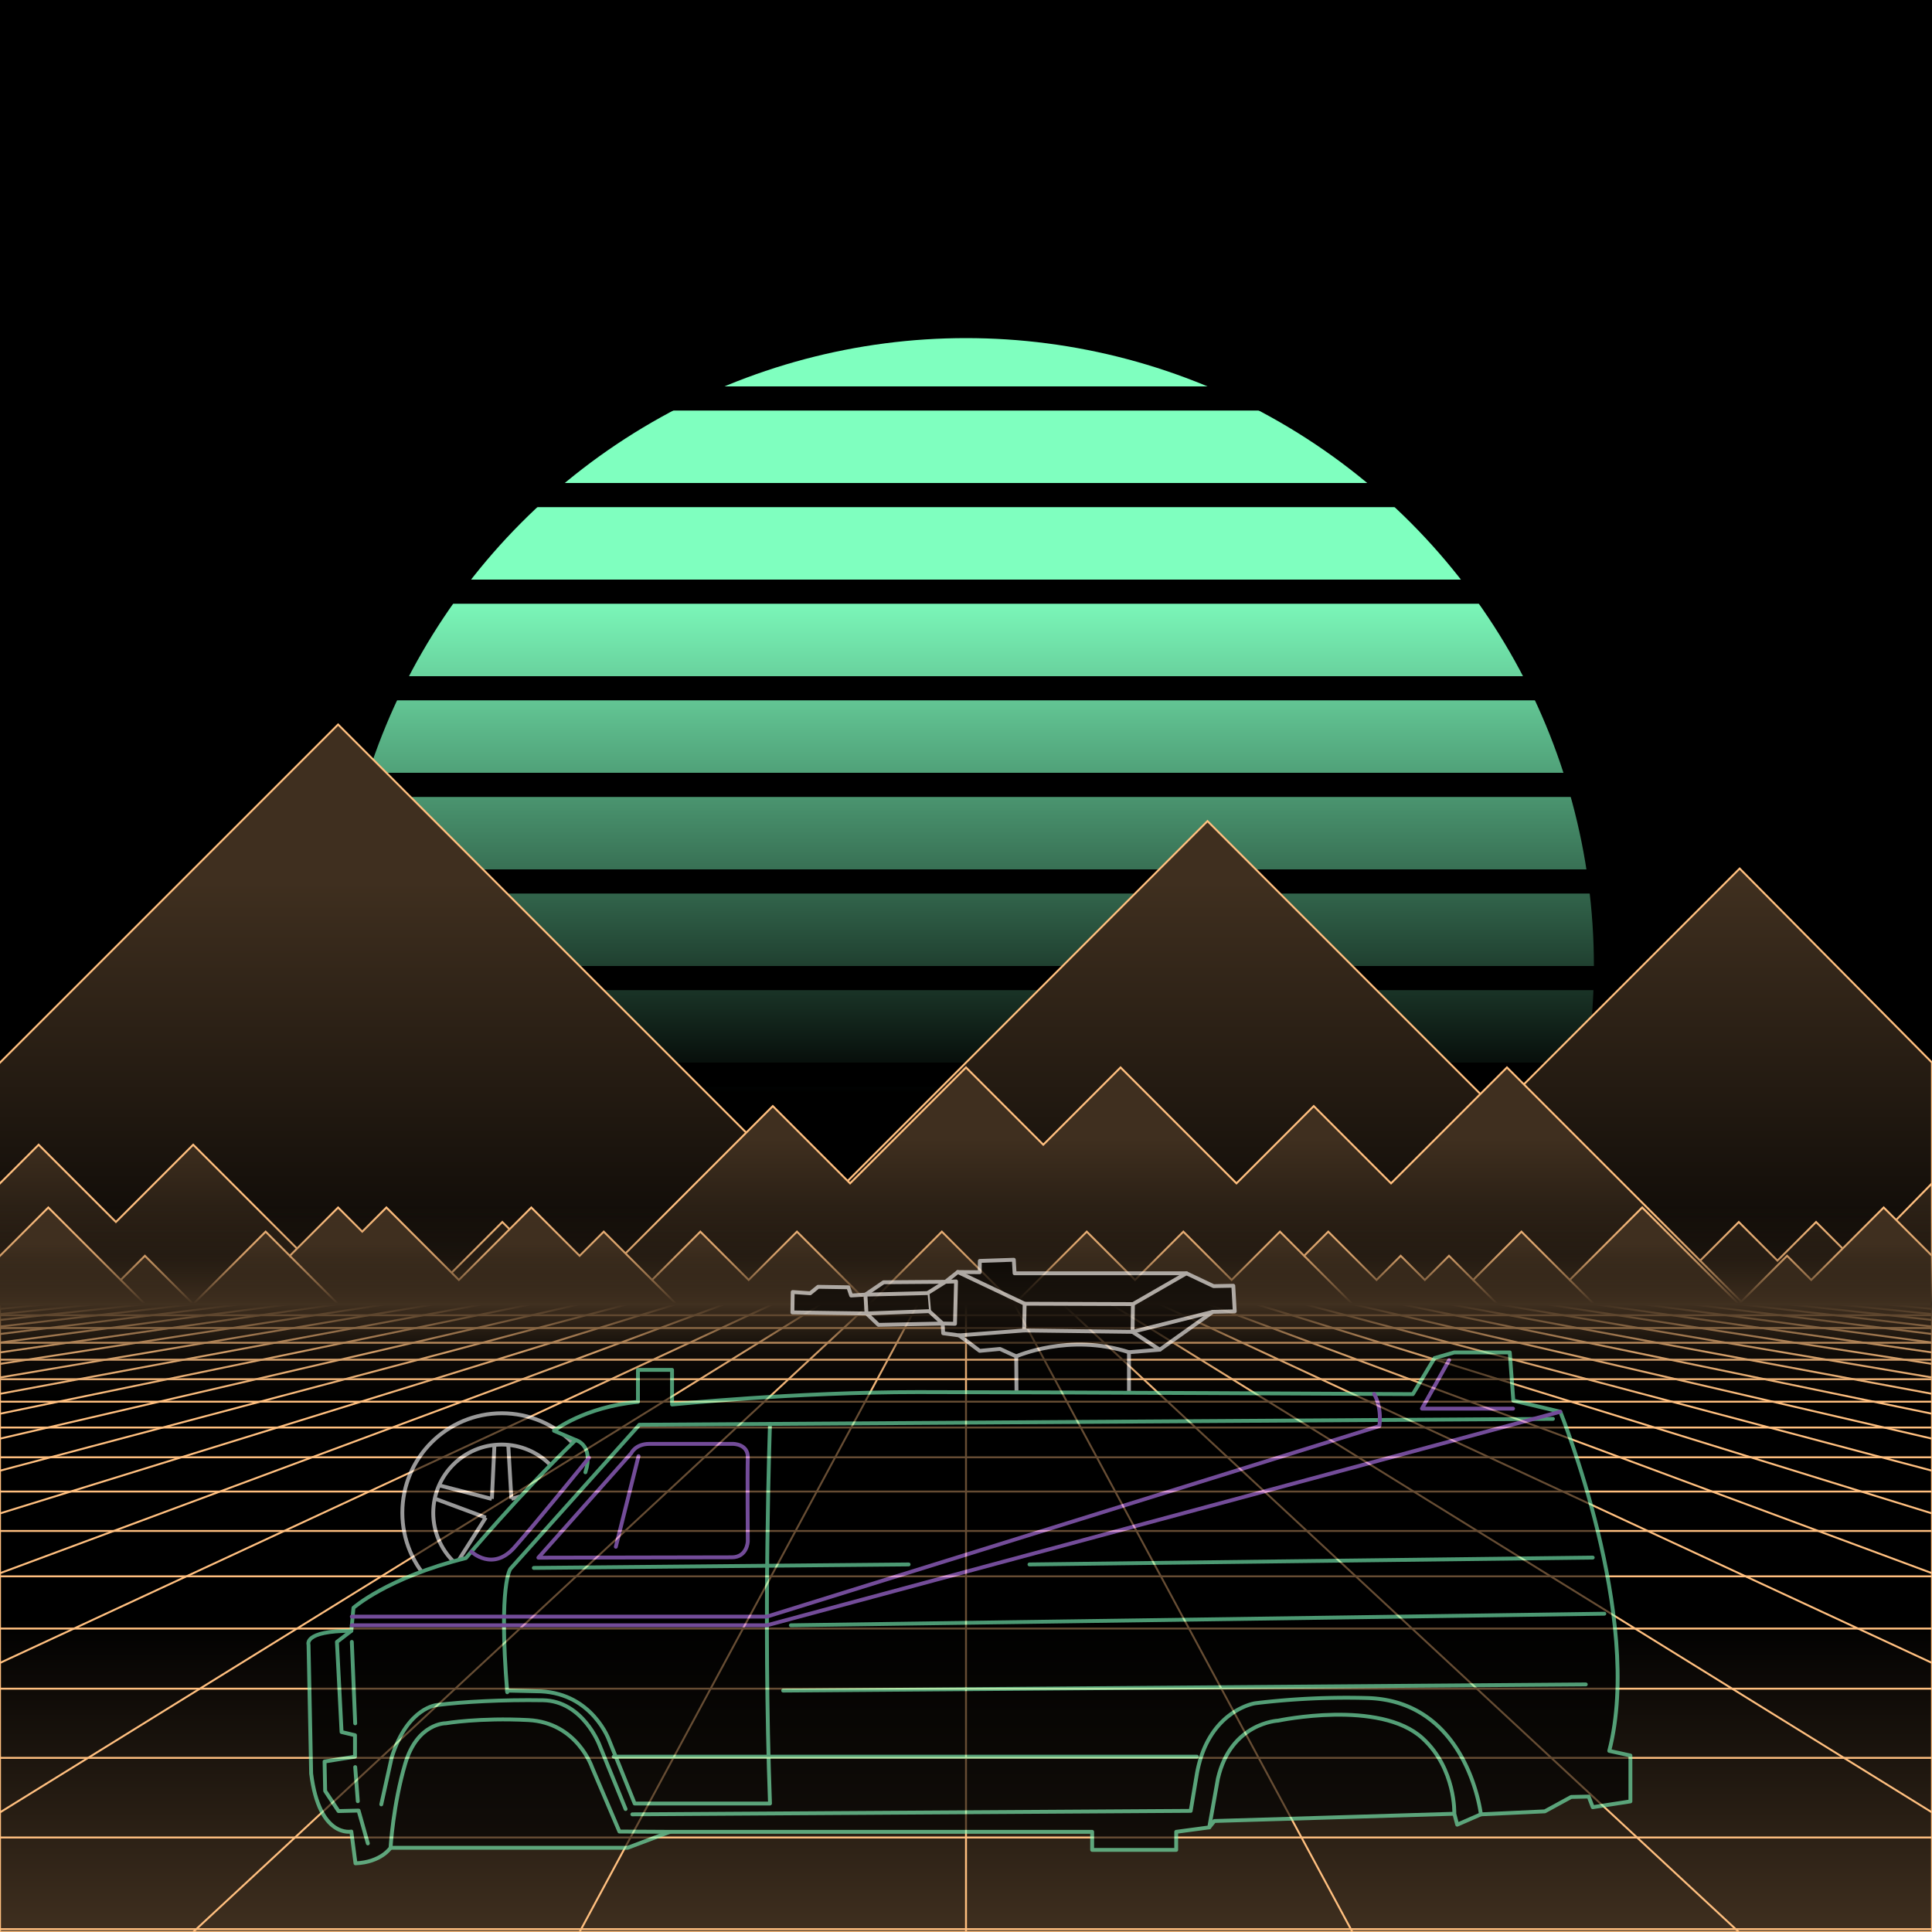 <svg xmlns="http://www.w3.org/2000/svg" viewBox="0 0 2000 2000" width="350" height="350">
    <defs>
        <linearGradient id="moon-grad" x1="0" x2="0" y1="0" y2="1">
            <stop offset="20%" stop-color="#7fffbf" stop-opacity="1"/>
            <stop offset="60%" stop-color="#7fffbf" stop-opacity="0"/>
        </linearGradient>

        <linearGradient id="star-grad" x1="0" y1="0" x2="1" y2="0">
            <stop offset="0%" stop-color="#ffffff" stop-opacity="0"/>
            <stop offset="80%" stop-color="#ffffff" stop-opacity=".5"/>
            <stop offset="100%" stop-color="#ffffff" stop-opacity="1"/>
        </linearGradient>

        <linearGradient id="bg-grad" x1="0" x2="0" y1="0" y2="1">
            <stop offset="25%" stop-color="#3f2f1f" stop-opacity="1"/>
            <stop offset="100%" stop-color="#000000" stop-opacity="1"/>
        </linearGradient>

        <linearGradient id="fog-grad" x1="0" x2="0" y1="0" y2="1">
            <stop offset="0%" stop-color="#3f2f1f" stop-opacity="0"/>
            <stop offset="25%" stop-color="#3f2f1f" stop-opacity=".25"/>
            <stop offset="50%" stop-color="#3f2f1f" stop-opacity="1"/>
            <stop offset="75%" stop-color="#3f2f1f" stop-opacity=".25"/>
            <stop offset="100%" stop-color="#3f2f1f" stop-opacity="0"/>
        </linearGradient>

        <linearGradient id="undergrid-grad" x1="0" x2="0" y1="0" y2="1">
            <stop offset="50%" stop-color="#000000" stop-opacity="1"/>
            <stop offset="100%" stop-color="#3f2f1f" stop-opacity="1"/>
        </linearGradient>

        <linearGradient id="flame-grad" x1="0" x2="1" y1="0" y2="0">
            <stop offset="0%" stop-color="#ffffff" stop-opacity="1"/>
            <stop offset="100%" stop-color="#0000ff" stop-opacity="0"/>
        </linearGradient>

        <linearGradient id="thrust-grad" x1="0" x2="0" y1="0" y2="1">
            <stop offset="0%" stop-color="#ffffff" stop-opacity="1"/>
            <stop offset="25%" stop-color="#ffffff" stop-opacity=".5"/>
            <stop offset="100%" stop-color="#ffffff" stop-opacity="0"/>
        </linearGradient>


        <style>
            #vmount                         {fill:url(#bg-grad); stroke:#ffbf7f; stroke-width:2px;}
            #sky, #moonstripes              {fill:#000000}
            .background                     {fill:url(#bg-grad); stroke:#ffbf7f; stroke-width:2px;}
            #mooncircle                     {fill:url(#moon-grad);}
            #grid                           {stroke-width:2px; fill:none; stroke:#ffbf7f;}
            #star                           {stroke-width:10px; fill:none; stroke:url(#star-grad); stroke-linecap:round;}
            #undergrid                      {fill:url(#undergrid-grad);}
            #fog                            {fill:url(#fog-grad);}
            #pink,#aqua                     {fill:none;  stroke-linecap:round; stroke-linejoin:round; stroke-width:4px;}
            #gleam                          {fill:none;  stroke-linecap:round; stroke-linejoin:round; stroke-width:25px; stroke:white;}
            #pink,#outline,#under           {stroke:#7fffbf;}
            #aqua, #gun, #frontgun          {stroke:#bf7fff;}                    
            #outline,#under,#gun,#frontgun  {fill:#000000; stroke-linecap:round; stroke-linejoin:round; stroke-width:4px;}
            .wheel                          {fill:#000000; stroke:#ffffff; stroke-width:4px;}
            #laser                          {stroke-width:15px; stroke:#bf7fff;}
            #car{opacity:0.6;}

            #gun, #frontgun                 {stroke:#ffffff;}

            #flame        				    {fill:url(#flame-grad); stroke:none; }
            #rocket                         {stroke:#ffffff; stroke-width:4px; fill:#000000;}
            .stripe                         {stroke:#7f0000;}
			#housing 					    {stroke:#ffffff;stroke-width:4px; fill:#000000}

            .jet                            {stroke:#bf7fff; stroke-width:4; fill:#000000}
            .thrust                         {fill:url(#thrust-grad);}

        </style>

    </defs>

    <g id="sky"><rect width="2000" height="2000"/></g>

    <g id="moon">
        <circle id="mooncircle" cx="1000" cy="1000" r="650"/>
        <g id="moonstripes">
            <animateTransform attributeName="transform" type="translate" from="0 50" to="0 150" dur="2s" repeatCount="indefinite"/>
            <rect x="0" y="0"     width="2000" height="25"/><rect x="0" y="100"   width="2000" height="25"/><rect x="0" y="200"   width="2000" height="25"/><rect x="0" y="300"   width="2000" height="25"/><rect x="0" y="400"   width="2000" height="25"/><rect x="0" y="500"   width="2000" height="25"/><rect x="0" y="600"   width="2000" height="25"/><rect x="0" y="700"   width="2000" height="25"/><rect x="0" y="800"   width="2000" height="25"/><rect x="0" y="900"   width="2000" height="25"/><rect x="0" y="1000"  width="2000" height="25"/><rect x="0" y="1100"  width="2000" height="25"/><rect x="0" y="1200"  width="2000" height="25"/>
        </g>
    </g>

    <g class="background" transform="translate(-2000 850)"><polygon points="0 250.0 350 -100.0 550 100.0 850 400.0 1000 250.0 1250 0.0 1550 300.0 1800.9 49.1 2000 250.0 2000 250.0 2350 -100.0 2550 100.0 2850 400.0 3000 250.0 3250 0.0 3550 300.0 3800.9 49.1 4000 250.0 4000 550 0 550"/><g><line x1="1550" y1="300.0" x2="2250" y2="1000.0"/><line x1="3550" y1="300.0" x2="4250" y2="1000.0"/></g><animateTransform from="-2000 900.0" to="0 900.0" dur="15s" attributeName="transform" attributeType="XML" type="translate" repeatCount="indefinite"/></g><g class="background" transform="translate(-2000 850)"><polygon points="0 375.0 40 335.0 120 415.0 200 335.0 240 375.0 280 415.0 320 455.0 360 415.0 440 495.0 520 415.0 560 455.0 600 495.0 640 455.0 720 375.0 800 295.0 880 375.0 920 335.0 1000 255.0 1040 295.0 1080 335.0 1160 255.0 1240 335.0 1280 375.0 1320 335.0 1360 295.0 1440 375.0 1480 335.0 1560 255.0 1600 295.0 1680 375.0 1720 415.0 1760 455.0 1800 415.0 1840 455.0 1880 415.0 1920.819 455.819 2000 375.0 2000 375.0 2040 335.0 2120 415.0 2200 335.0 2240 375.0 2280 415.0 2320 455.0 2360 415.0 2440 495.0 2520 415.0 2560 455.0 2600 495.0 2640 455.0 2720 375.0 2800 295.0 2880 375.0 2920 335.0 3000 255.0 3040 295.0 3080 335.0 3160 255.0 3240 335.0 3280 375.0 3320 335.0 3360 295.0 3440 375.0 3480 335.0 3560 255.0 3600 295.0 3680 375.0 3720 415.0 3760 455.0 3800 415.0 3840 455.0 3880 415.0 3920.819 455.819 4000 375.0 4000 550 0 550"/><g><line x1="600" y1="495.0" x2="680" y2="575.0"/><line x1="2600" y1="495.0" x2="2680" y2="575.0"/><line x1="1760" y1="455.0" x2="1840" y2="535.0"/><line x1="3760" y1="455.0" x2="3840" y2="535.0"/></g><animateTransform from="-2000 805.0" to="0 805.0" dur="10s" attributeName="transform" attributeType="XML" type="translate" repeatCount="indefinite"/></g><g class="background" transform="translate(-2000 850)"><polygon points="0 450.0 50 400.0 100 450.0 125 475.0 150 450.0 200 500.0 225 475.0 275 425.0 300 450.0 350 400.0 375 425.0 400 400.0 450 450.0 475 475.0 525 425.0 550 400.0 600 450.0 625 425.0 650 450.0 675 475.0 725 425.0 775 475.0 825 425.0 875 475.0 900 500.0 950 450.0 975 425.0 1025 475.0 1050 500.0 1075 475.0 1125 425.0 1150 450.0 1175 475.0 1225 425.0 1275 475.0 1325 425.0 1350 450.0 1375 425.0 1425 475.0 1450 450.0 1475 475.0 1500 450.0 1525 475.0 1575 425.0 1625 475.0 1650 450.0 1700 400.0 1750 450.0 1800 500.0 1850 450.0 1875 475.0 1900 450.0 1950 400.0 1975 425.0 2000.0 450.0 2000 450.0 2000 450.0 2050 400.0 2100 450.0 2125 475.0 2150 450.0 2200 500.0 2225 475.0 2275 425.0 2300 450.0 2350 400.0 2375 425.0 2400 400.0 2450 450.0 2475 475.0 2525 425.0 2550 400.0 2600 450.0 2625 425.0 2650 450.0 2675 475.0 2725 425.0 2775 475.0 2825 425.0 2875 475.0 2900 500.0 2950 450.0 2975 425.0 3025 475.0 3050 500.0 3075 475.0 3125 425.0 3150 450.0 3175 475.0 3225 425.0 3275 475.0 3325 425.0 3350 450.0 3375 425.0 3425 475.0 3450 450.0 3475 475.0 3500 450.0 3525 475.0 3575 425.0 3625 475.0 3650 450.0 3700 400.0 3750 450.0 3800 500.0 3850 450.0 3875 475.0 3900 450.0 3950 400.0 3975 425.0 4000.0 450.0 4000 450.0 4000 550 0 550"/><g><line x1="125" y1="475.0" x2="175" y2="525.0"/><line x1="2125" y1="475.0" x2="2175" y2="525.0"/><line x1="300" y1="450.0" x2="400" y2="550.0"/><line x1="2300" y1="450.0" x2="2400" y2="550.0"/><line x1="675" y1="475.0" x2="775" y2="575.0"/><line x1="2675" y1="475.0" x2="2775" y2="575.0"/><line x1="1050" y1="500.0" x2="1100" y2="550.0"/><line x1="3050" y1="500.0" x2="3100" y2="550.0"/><line x1="1350" y1="450.0" x2="1400" y2="500.0"/><line x1="3350" y1="450.0" x2="3400" y2="500.0"/><line x1="1525" y1="475.0" x2="1625" y2="575.0"/><line x1="3525" y1="475.0" x2="3625" y2="575.0"/><line x1="1625" y1="475.0" x2="1675" y2="525.0"/><line x1="3625" y1="475.0" x2="3675" y2="525.0"/><line x1="1800" y1="500.0" x2="1900" y2="600.0"/><line x1="3800" y1="500.0" x2="3900" y2="600.0"/></g><animateTransform from="-2000 800.0" to="0 800.0" dur="5s" attributeName="transform" attributeType="XML" type="translate" repeatCount="indefinite"/></g>

    <g>
        <rect><animate id="fake" begin="4.9;swipe.end" dur=".1s" attributeName="visibility" from="hide" to="hide"/></rect>
        <path id="star" d="M-2425,799.8c616.2-355.8,1278-560.9,1942.8-627"/>
        <animateTransform id="swipe" attributeName="transform" type="rotate" from="0 0 5000" to="360 0 5000" dur="5s" begin="fake.end"/>
    </g>

    <g id="grid">
        <rect id="undergrid" x="0" y="1350" width="2000" height="650"/>
        <g id="hor">
            <line x1="0" y1="1350" x2="2000" y2="1350"></line><line x1="0" y1="1361.51" x2="2000" y2="1361.51"></line><line x1="0" y1="1374.758" x2="2000" y2="1374.758"></line><line x1="0" y1="1390.006" x2="2000" y2="1390.006"></line><line x1="0" y1="1407.557" x2="2000" y2="1407.557"></line><line x1="0" y1="1427.759" x2="2000" y2="1427.759"></line><line x1="0" y1="1451.01" x2="2000" y2="1451.01"></line><line x1="0" y1="1477.773" x2="2000" y2="1477.773"></line><line x1="0" y1="1508.576" x2="2000" y2="1508.576"></line><line x1="0" y1="1544.031" x2="2000" y2="1544.031"></line><line x1="0" y1="1584.84" x2="2000" y2="1584.84"></line><line x1="0" y1="1631.811" x2="2000" y2="1631.811"></line><line x1="0" y1="1685.874" x2="2000" y2="1685.874"></line><line x1="0" y1="1748.102" x2="2000" y2="1748.102"></line><line x1="0" y1="1819.725" x2="2000" y2="1819.725"></line><line x1="0" y1="1902.163" x2="2000" y2="1902.163"></line><line x1="0" y1="1997.05" x2="2000" y2="1997.05"></line>
        </g>
        <g id="ver">
            <line x1="0" y1="1350" x2="-7000.0" y2="2000"><animate attributeName="x1" values="0;50" dur="100ms" repeatCount="indefinite"/><animate attributeName="x2" values="-7000.0;-6600.0" dur="100ms" repeatCount="indefinite"/></line><line x1="50" y1="1350" x2="-6600.0" y2="2000"><animate attributeName="x1" values="50;100" dur="100ms" repeatCount="indefinite"/><animate attributeName="x2" values="-6600.0;-6200.0" dur="100ms" repeatCount="indefinite"/></line><line x1="100" y1="1350" x2="-6200.0" y2="2000"><animate attributeName="x1" values="100;150" dur="100ms" repeatCount="indefinite"/><animate attributeName="x2" values="-6200.0;-5800.0" dur="100ms" repeatCount="indefinite"/></line><line x1="150" y1="1350" x2="-5800.0" y2="2000"><animate attributeName="x1" values="150;200" dur="100ms" repeatCount="indefinite"/><animate attributeName="x2" values="-5800.0;-5400.0" dur="100ms" repeatCount="indefinite"/></line><line x1="200" y1="1350" x2="-5400.0" y2="2000"><animate attributeName="x1" values="200;250" dur="100ms" repeatCount="indefinite"/><animate attributeName="x2" values="-5400.0;-5000.0" dur="100ms" repeatCount="indefinite"/></line><line x1="250" y1="1350" x2="-5000.0" y2="2000"><animate attributeName="x1" values="250;300" dur="100ms" repeatCount="indefinite"/><animate attributeName="x2" values="-5000.0;-4600.0" dur="100ms" repeatCount="indefinite"/></line><line x1="300" y1="1350" x2="-4600.0" y2="2000"><animate attributeName="x1" values="300;350" dur="100ms" repeatCount="indefinite"/><animate attributeName="x2" values="-4600.0;-4200.0" dur="100ms" repeatCount="indefinite"/></line><line x1="350" y1="1350" x2="-4200.0" y2="2000"><animate attributeName="x1" values="350;400" dur="100ms" repeatCount="indefinite"/><animate attributeName="x2" values="-4200.0;-3800.0" dur="100ms" repeatCount="indefinite"/></line><line x1="400" y1="1350" x2="-3800.0" y2="2000"><animate attributeName="x1" values="400;450" dur="100ms" repeatCount="indefinite"/><animate attributeName="x2" values="-3800.0;-3400.0" dur="100ms" repeatCount="indefinite"/></line><line x1="450" y1="1350" x2="-3400.0" y2="2000"><animate attributeName="x1" values="450;500" dur="100ms" repeatCount="indefinite"/><animate attributeName="x2" values="-3400.0;-3000.0" dur="100ms" repeatCount="indefinite"/></line><line x1="500" y1="1350" x2="-3000.0" y2="2000"><animate attributeName="x1" values="500;550" dur="100ms" repeatCount="indefinite"/><animate attributeName="x2" values="-3000.0;-2600.0" dur="100ms" repeatCount="indefinite"/></line><line x1="550" y1="1350" x2="-2600.0" y2="2000"><animate attributeName="x1" values="550;600" dur="100ms" repeatCount="indefinite"/><animate attributeName="x2" values="-2600.0;-2200.0" dur="100ms" repeatCount="indefinite"/></line><line x1="600" y1="1350" x2="-2200.0" y2="2000"><animate attributeName="x1" values="600;650" dur="100ms" repeatCount="indefinite"/><animate attributeName="x2" values="-2200.0;-1800.0" dur="100ms" repeatCount="indefinite"/></line><line x1="650" y1="1350" x2="-1800.0" y2="2000"><animate attributeName="x1" values="650;700" dur="100ms" repeatCount="indefinite"/><animate attributeName="x2" values="-1800.0;-1400.0" dur="100ms" repeatCount="indefinite"/></line><line x1="700" y1="1350" x2="-1400.0" y2="2000"><animate attributeName="x1" values="700;750" dur="100ms" repeatCount="indefinite"/><animate attributeName="x2" values="-1400.0;-1000.0" dur="100ms" repeatCount="indefinite"/></line><line x1="750" y1="1350" x2="-1000.0" y2="2000"><animate attributeName="x1" values="750;800" dur="100ms" repeatCount="indefinite"/><animate attributeName="x2" values="-1000.0;-600.0" dur="100ms" repeatCount="indefinite"/></line><line x1="800" y1="1350" x2="-600.0" y2="2000"><animate attributeName="x1" values="800;850" dur="100ms" repeatCount="indefinite"/><animate attributeName="x2" values="-600.0;-200.0" dur="100ms" repeatCount="indefinite"/></line><line x1="850" y1="1350" x2="-200.0" y2="2000"><animate attributeName="x1" values="850;900" dur="100ms" repeatCount="indefinite"/><animate attributeName="x2" values="-200.0;200.0" dur="100ms" repeatCount="indefinite"/></line><line x1="900" y1="1350" x2="200.0" y2="2000"><animate attributeName="x1" values="900;950" dur="100ms" repeatCount="indefinite"/><animate attributeName="x2" values="200.0;600.0" dur="100ms" repeatCount="indefinite"/></line><line x1="950" y1="1350" x2="600.0" y2="2000"><animate attributeName="x1" values="950;1000" dur="100ms" repeatCount="indefinite"/><animate attributeName="x2" values="600.0;1000.0" dur="100ms" repeatCount="indefinite"/></line><line x1="1000" y1="1350" x2="1000.0" y2="2000"><animate attributeName="x1" values="1000;1050" dur="100ms" repeatCount="indefinite"/><animate attributeName="x2" values="1000.0;1400.0" dur="100ms" repeatCount="indefinite"/></line><line x1="1050" y1="1350" x2="1400.0" y2="2000"><animate attributeName="x1" values="1050;1100" dur="100ms" repeatCount="indefinite"/><animate attributeName="x2" values="1400.0;1800.0" dur="100ms" repeatCount="indefinite"/></line><line x1="1100" y1="1350" x2="1800.0" y2="2000"><animate attributeName="x1" values="1100;1150" dur="100ms" repeatCount="indefinite"/><animate attributeName="x2" values="1800.0;2200.0" dur="100ms" repeatCount="indefinite"/></line><line x1="1150" y1="1350" x2="2200.0" y2="2000"><animate attributeName="x1" values="1150;1200" dur="100ms" repeatCount="indefinite"/><animate attributeName="x2" values="2200.0;2600.0" dur="100ms" repeatCount="indefinite"/></line><line x1="1200" y1="1350" x2="2600.0" y2="2000"><animate attributeName="x1" values="1200;1250" dur="100ms" repeatCount="indefinite"/><animate attributeName="x2" values="2600.0;3000.0" dur="100ms" repeatCount="indefinite"/></line><line x1="1250" y1="1350" x2="3000.0" y2="2000"><animate attributeName="x1" values="1250;1300" dur="100ms" repeatCount="indefinite"/><animate attributeName="x2" values="3000.0;3400.0" dur="100ms" repeatCount="indefinite"/></line><line x1="1300" y1="1350" x2="3400.0" y2="2000"><animate attributeName="x1" values="1300;1350" dur="100ms" repeatCount="indefinite"/><animate attributeName="x2" values="3400.0;3800.0" dur="100ms" repeatCount="indefinite"/></line><line x1="1350" y1="1350" x2="3800.0" y2="2000"><animate attributeName="x1" values="1350;1400" dur="100ms" repeatCount="indefinite"/><animate attributeName="x2" values="3800.0;4200.0" dur="100ms" repeatCount="indefinite"/></line><line x1="1400" y1="1350" x2="4200.0" y2="2000"><animate attributeName="x1" values="1400;1450" dur="100ms" repeatCount="indefinite"/><animate attributeName="x2" values="4200.0;4600.0" dur="100ms" repeatCount="indefinite"/></line><line x1="1450" y1="1350" x2="4600.0" y2="2000"><animate attributeName="x1" values="1450;1500" dur="100ms" repeatCount="indefinite"/><animate attributeName="x2" values="4600.0;5000.0" dur="100ms" repeatCount="indefinite"/></line><line x1="1500" y1="1350" x2="5000.0" y2="2000"><animate attributeName="x1" values="1500;1550" dur="100ms" repeatCount="indefinite"/><animate attributeName="x2" values="5000.0;5400.0" dur="100ms" repeatCount="indefinite"/></line><line x1="1550" y1="1350" x2="5400.0" y2="2000"><animate attributeName="x1" values="1550;1600" dur="100ms" repeatCount="indefinite"/><animate attributeName="x2" values="5400.0;5800.0" dur="100ms" repeatCount="indefinite"/></line><line x1="1600" y1="1350" x2="5800.0" y2="2000"><animate attributeName="x1" values="1600;1650" dur="100ms" repeatCount="indefinite"/><animate attributeName="x2" values="5800.0;6200.0" dur="100ms" repeatCount="indefinite"/></line><line x1="1650" y1="1350" x2="6200.0" y2="2000"><animate attributeName="x1" values="1650;1700" dur="100ms" repeatCount="indefinite"/><animate attributeName="x2" values="6200.0;6600.0" dur="100ms" repeatCount="indefinite"/></line><line x1="1700" y1="1350" x2="6600.0" y2="2000"><animate attributeName="x1" values="1700;1750" dur="100ms" repeatCount="indefinite"/><animate attributeName="x2" values="6600.0;7000.0" dur="100ms" repeatCount="indefinite"/></line><line x1="1750" y1="1350" x2="7000.0" y2="2000"><animate attributeName="x1" values="1750;1800" dur="100ms" repeatCount="indefinite"/><animate attributeName="x2" values="7000.0;7400.0" dur="100ms" repeatCount="indefinite"/></line><line x1="1800" y1="1350" x2="7400.0" y2="2000"><animate attributeName="x1" values="1800;1850" dur="100ms" repeatCount="indefinite"/><animate attributeName="x2" values="7400.0;7800.0" dur="100ms" repeatCount="indefinite"/></line><line x1="1850" y1="1350" x2="7800.0" y2="2000"><animate attributeName="x1" values="1850;1900" dur="100ms" repeatCount="indefinite"/><animate attributeName="x2" values="7800.0;8200.0" dur="100ms" repeatCount="indefinite"/></line><line x1="1900" y1="1350" x2="8200.0" y2="2000"><animate attributeName="x1" values="1900;1950" dur="100ms" repeatCount="indefinite"/><animate attributeName="x2" values="8200.0;8600.0" dur="100ms" repeatCount="indefinite"/></line><line x1="1950" y1="1350" x2="8600.0" y2="2000"><animate attributeName="x1" values="1950;2000" dur="100ms" repeatCount="indefinite"/><animate attributeName="x2" values="8600.0;9000.0" dur="100ms" repeatCount="indefinite"/></line><line x1="2000" y1="1350" x2="9000.0" y2="2000"><animate attributeName="x1" values="2000;2050" dur="100ms" repeatCount="indefinite"/><animate attributeName="x2" values="9000.0;9400.0" dur="100ms" repeatCount="indefinite"/></line>
        </g>
    </g>

    <rect id="fog" x="0" y="1250" width="2000" height="200"/>
    <g id="car">
        
        <g id="under-and-gleam">
            <animateTransform attributeName="transform" type="translate" keyTimes="0;.5;1" values="0,-330;0,-340;0,-330" dur="1.5s" repeatCount="indefinite"/>
            <g id="gun" transform="translate(11.2 1301.5)"><g visibility="hidden"><rect><animate id="laserdelay" begin="0;laserblast.end" dur="2s" attributeName="visibility" from="hide" to="hide"/></rect><animate id="laserblast" begin="laserdelay.end" dur="1s" attributeName="visibility" from="hide" to="visible"/><line id="laser" class="cls-2" x1="820.6" y1="47.7" x2="-1000" y2="47.7"/></g><polygon class="cls-2" points="1041.3 167.5 1157.5 168 1157.5 98.3 1189.4 95.7 1244.3 56.5 1267 56 1265.5 29.5 1245.1 29.9 1217 16.6 1039.1 16.6 1038.3 2.6 1003.1 3.8 1003 15.5 980.3 15.3 967.6 25.4 903.5 25.9 884.7 38.7 869.9 39.6 867 31.1 835.7 30.6 827.5 37.3 809.4 36 809.1 57.1 885.8 58.2 898.2 70 964.6 68.6 965.2 78.7 981.7 80.9 1003 96.9 1024 94.9 1040.8 102.6 1041.3 167.5"/><path class="cls-2" d="M1040.8,100s54.7-24.3,116.7-4.3" transform="translate(0 2.6)"/><line class="cls-2" x1="1161.6" y1="48.5" x2="1217" y2="16.6"/><line class="cls-2" x1="1189.4" y1="95.7" x2="1161.1" y2="77.2"/><line class="cls-2" x1="1161.1" y1="77.2" x2="1244.3" y2="56.5"/><line class="cls-2" x1="981.7" y1="80.9" x2="1049" y2="75.8"/><line class="cls-2" x1="980.3" y1="15.3" x2="1049.5" y2="48.1"/><polygon class="cls-2" points="1161.2 77.2 1049 75.8 1049.5 48.1 1161.6 48.5 1161.2 77.2"/><polygon class="cls-2" points="964.6 68.6 977.4 68.9 978.5 25 967.6 25.4 949 37.1 950.6 55.8 964.6 68.6"/><polyline class="cls-2" points="949 37.1 884.7 38.7 885.8 58.2 950.6 55.8"/></g>
            
            <polygon id="under" points="1251.8 1891.7 1257.1 1885.1 1505.5 1877.6 1567.2 1740.5 372.8 1748.5 404.3 1912.8 649.8 1912.8 693.5 1896.3 729 1794.1 1233.4 1797.3 1251.8 1891.7"></polygon>
            <mask id="gleam-mask"><g><animateTransform attributeName="transform" type="translate" from="0 0" to="2000 0" dur="500ms" begin="fake.end+50ms"/><rect x="-150" y="0" width="250" height="2000" fill="white"/></g></mask>            
            <g mask="url(#gleam-mask)"><path d="M319.4,1702.6s-5.8-14.4,44.3-14.4l2.2-23.8s34.9-31.2,116.4-51.5c0,0,54.9-65.6,113.6-122.2l-22.4-9.6s30.9-24.5,86.9-29.9v-33.1h35.3v35.8s126.8-12.8,255-12.8,511.9,2.1,511.9,2.1l22.4-37.3,20.5-5.9h57.4l3.7,49.9,48.6,11.5" id="gleam"></path></g>                
        </g>
        <g id="wheels" transform="translate(0,-330)">
            <g id="front-wheel" class="wheel"><animateTransform attributeName="transform" attributeType="XML" type="rotate" from="360 519.5 1896" to="0 519.5 1896" dur=".5s" repeatCount="indefinite"/><g id="front"><circle cx="519.5" cy="1896" r="103"></circle><circle cx="519.3" cy="1896.2" r="70.8"></circle><line x1="511.8" x2="509.2" y1="1826.6" y2="1881.6"></line><line x1="529.4" x2="526.2" y1="1881.6" y2="1826.5"></line><line x1="582.5" x2="529.4" y1="1867" y2="1881.6"></line><line x1="535.7" x2="587.1" y1="1900.9" y2="1880.7"></line><line x1="566" x2="535.7" y1="1946.8" y2="1900.8"></line><line x1="519.3" x2="554.4" y1="1912.8" y2="1955.5"></line><line x1="485.1" x2="519.3" y1="1955.9" y2="1912.8"></line><line x1="502.9" x2="473.2" y1="1900.9" y2="1947.6"></line><line x1="451.3" x2="502.9" y1="1881.8" y2="1901"></line><line x1="509.1" x2="455.6" y1="1881.7" y2="1867.9"></line></g></g>
            <g id="middle-wheel" class="wheel"><animateTransform attributeName="transform" attributeType="XML" type="rotate" from="360  " to="0  " dur=".5s" repeatCount="indefinite"/></g>
            <g id="rear-wheel" class="wheel"><animateTransform attributeName="transform" attributeType="XML" type="rotate" from="360 1374.1 1896.3" to="0 1374.1 1896.3" dur=".5s" repeatCount="indefinite"/><g id="rear"><circle cx="1374.1" cy="1896.3" r="103"></circle><circle cx="1373.9" cy="1896.5" r="70.8"></circle><line x1="1366.3" x2="1363.7" y1="1826.9" y2="1882"></line><line x1="1384" x2="1380.8" y1="1882" y2="1826.8"></line><line x1="1437.1" x2="1384" y1="1867.3" y2="1881.9"></line><line x1="1390.2" x2="1441.7" y1="1901.2" y2="1881.1"></line><line x1="1420.6" x2="1390.3" y1="1947.1" y2="1901.2"></line><line x1="1373.9" x2="1409" y1="1913.1" y2="1955.8"></line><line x1="1339.6" x2="1373.9" y1="1956.2" y2="1913.1"></line><line x1="1357.5" x2="1327.8" y1="1901.3" y2="1947.9"></line><line x1="1305.9" x2="1357.5" y1="1882.1" y2="1901.3"></line><line x1="1363.7" x2="1310.1" y1="1882" y2="1868.2"></line></g></g>
        </g>

        

        <g id="body">
            <animateTransform attributeName="transform" type="translate" keyTimes="0;.5;1" values="0,-330;0,-340;0,-330" dur="1.5s" repeatCount="indefinite"/>
            <path d="M1251.8,1891.7l-34.2,4.6V1915h-87v-18.7H693.5l-52.3-.3-28.3-66.4s-15.4-46.4-66-49-85.3,3.3-85.3,3.3-29.4-.6-42,41.5-15.3,87.4-15.3,87.4-9.6,15-36.3,16.1l-4.3-32.9s-33.1,7.3-41.6-60l-2.7-133.4s-5.8-14.4,44.3-14.4l2.2-23.8s34.9-31.2,116.4-51.5c0,0,54.9-65.6,113.6-122.2l-22.4-9.6s30.9-24.5,86.9-29.9v-33.1h35.3v35.8s126.8-12.8,255-12.8,511.9,2.1,511.9,2.1l22.4-37.3,20.5-5.9h57.4l3.7,49.9,48.6,11.5s86.5,212.9,50.7,351.1l21.9,4.8v47.5l-39,6-4.2-11-18.1.4-27.3,14.9-66.2,3.1-24.5,10.7-3-11.3s1.7-46.5-32.8-78.1c-44.3-40.7-149.6-18.3-149.6-18.3s-48.9,2-62.3,59.9Z" id="outline"></path>
            <g id="pink"><path d="M1533,1878.2s-13.5-117-117-120.4a785.5,785.5,0,0,0-116.7,5.4s-48.6,7.2-60.3,73.1l-6.4,38.3-578,3.6"></path><line x1="364.2" x2="367.7" y1="1699.7" y2="1784"></line><line x1="367.7" x2="370.4" y1="1829.3" y2="1864.6"></line><path d="M595.9,1490.7s19.2,4.8,10.1,33.4"></path><line x1="1648.8" x2="1065.7" y1="1612.4" y2="1619.5"></line><line x1="940.6" x2="552.6" y1="1619.5" y2="1623.1"></line><path d="M647.6,1872.7l-27-66.2s-17.2-45.7-58.4-46.4-83.8,1.6-109.5,4.9c0,0-30.6,1.8-47.2,54.2l-10.8,48.7"></path><polyline points="363.7 1688.2 348.8 1699.7 353.6 1793 367.5 1796.3 367.5 1818.5 336 1823.5 336.6 1854 350.4 1874.8 371.2 1874.3 380.8 1908.3"></polyline><path d="M1607.6,1468.8l-945.7,6.1L528.4,1624s-12.5,15.4-3.3,127.8"></path><path d="M797.1,1474s-7.2,198.5,0,393H657l-26.4-65.4s-17.1-48.2-70.7-50.7l-35-.8"></path><line x1="1239" x2="635.3" y1="1818.5" y2="1818.5"></line><line x1="810.7" x2="1641.6" y1="1750.1" y2="1743.7"></line><line x1="1660.8" x2="818.7" y1="1670.5" y2="1682.5"></line></g>
            <g id="aqua"><path d="M557.3,1612.5l200.3-.4c16,0,16.5-16.5,16.5-16.5s-.5-71.8,0-86.5-15.5-14.4-15.5-14.4H672.2c-14.4,0-18.7,9.6-18.7,9.6l-96.2,108.2"></path><polyline points="1566.3 1458.2 1472 1458.2 1500.1 1408"></polyline><polyline points="364.2 1682.5 793.9 1682.5 1615.2 1461.4"></polyline><path d="M1422.5,1443s8.1,12.8,5.4,33.3l-634,197.2H364.2"></path><path d="M488,1606.3s21.9,21,44.4-4.3,77.3-92.9,77.3-92.9"></path><line x1="661" x2="637.5" y1="1507.4" y2="1601.2"></line></g>
        </g>
    </g>
</svg>
